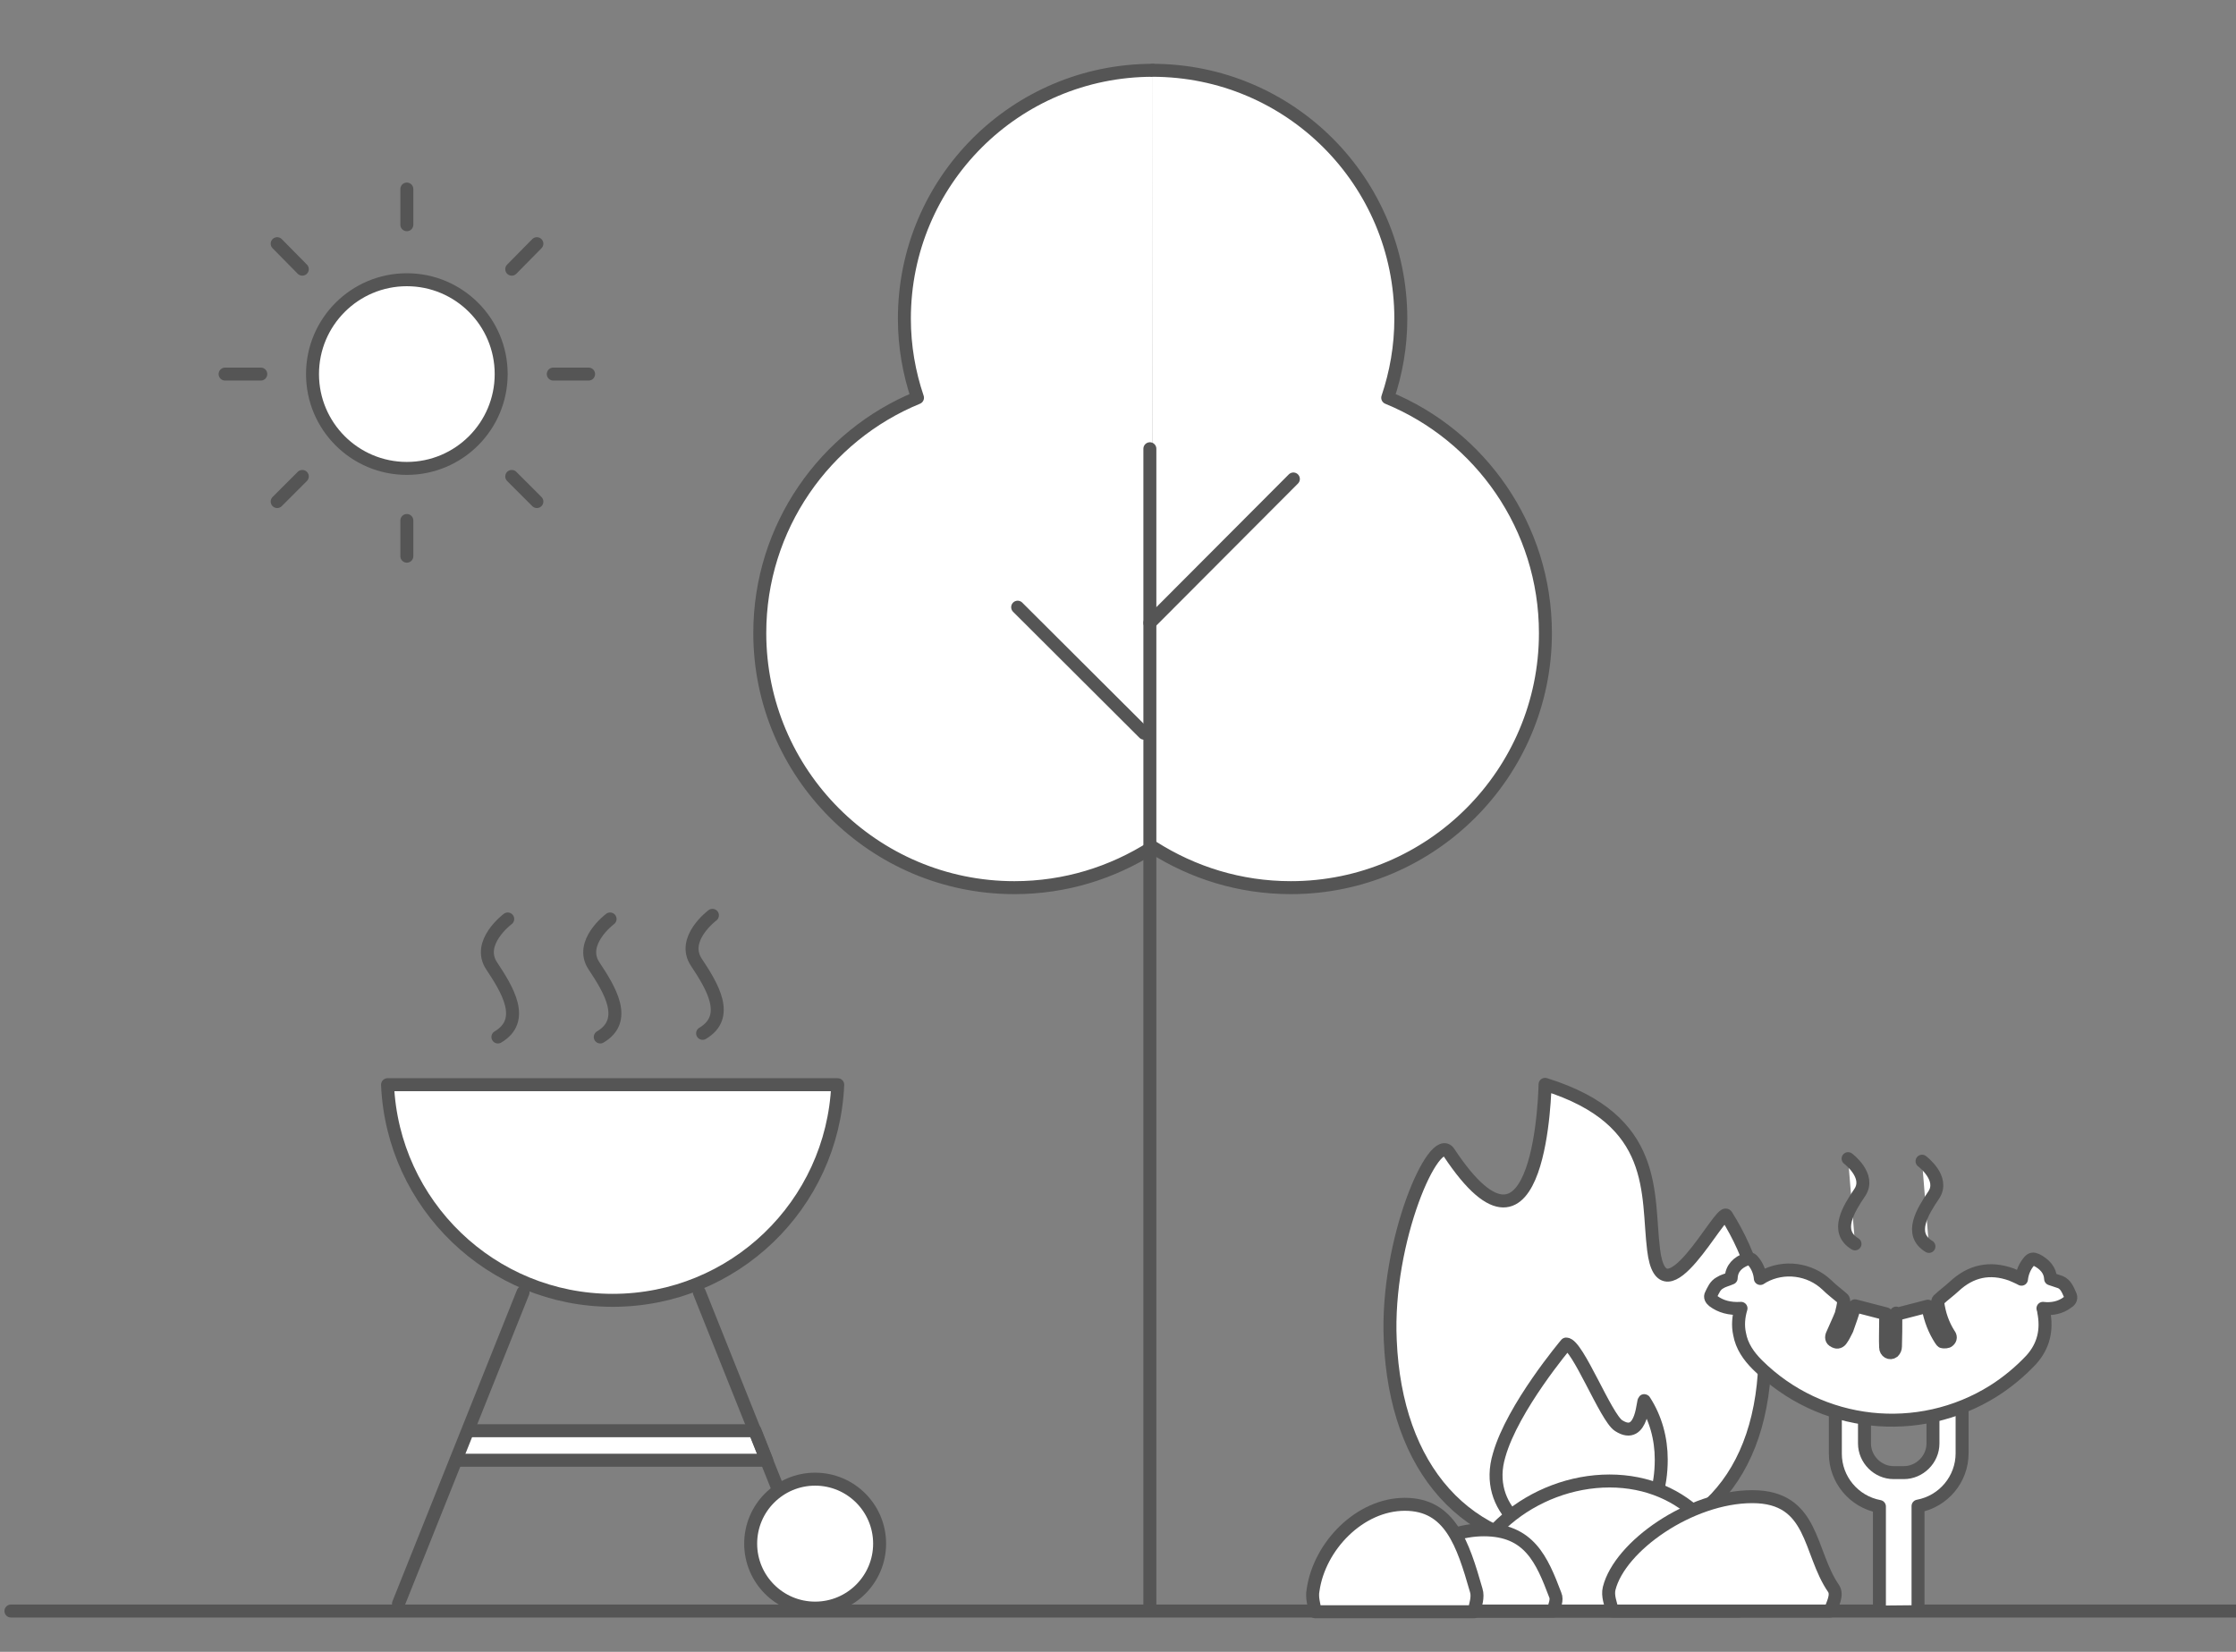 <?xml version="1.0" encoding="utf-8"?>
<!-- Generator: Adobe Illustrator 27.0.1, SVG Export Plug-In . SVG Version: 6.00 Build 0)  -->
<!DOCTYPE svg PUBLIC "-//W3C//DTD SVG 1.1//EN" "http://www.w3.org/Graphics/SVG/1.1/DTD/svg11.dtd">
<svg version="1.1" id="Ebene_1" xmlns:x="http://ns.adobe.com/Extensibility/1.0/" xmlns:i="http://ns.adobe.com/AdobeIllustrator/10.0/" xmlns:graph="http://ns.adobe.com/Graphs/1.0/"
	 xmlns="http://www.w3.org/2000/svg" xmlns:xlink="http://www.w3.org/1999/xlink" x="0px" y="0px" viewBox="0 0 613.9 453.5"
	 style="enable-background:new 0 0 613.9 453.5;" xml:space="preserve">
<rect x="0" y="0" width="613.9" height="453.5" fill="#808080" stroke="none"/>
<style type="text/css">
	.st0{fill:#FFFFFF;stroke:#555555;stroke-width:3.56;stroke-linecap:round;stroke-linejoin:round;stroke-miterlimit:10;}
	.st1{fill:none;stroke:#555555;stroke-width:3.56;stroke-linecap:round;stroke-linejoin:round;stroke-miterlimit:10;}
</style>
<polyline class="st0" points="128.7,392.8 207.3,392.8 210.5,400.9 125.3,400.9 "/>
<g id="Ebene_2_00000173129516869343580200000006092984936359858854_">
</g>
<path class="st0" d="M106.4,297.8c1.4,32.9,28.5,59.2,61.8,59.2s60.4-26.2,61.8-59.2H106.4z"/>
<line class="st1" x1="143.6" y1="354.8" x2="109.4" y2="440.3"/>
<line class="st1" x1="192" y1="354.8" x2="226.2" y2="440.3"/>
<g>
	<path class="st1" d="M167.5,252.3c0,0-8.7,6.5-4.4,12.9c4.3,6.5,9.5,14.9,1.7,19.5"/>
	<path class="st1" d="M195.6,251.3c0,0-8.7,6.5-4.4,12.9c4.3,6.5,9.5,14.9,1.7,19.5"/>
	<path class="st1" d="M139.4,252.3c0,0-8.7,6.5-4.4,12.9c4.3,6.5,9.5,14.9,1.7,19.5"/>
</g>
<circle class="st0" cx="223.8" cy="423.8" r="17.7"/>
<path class="st0" d="M213.2,216.3"/>
<path class="st0" d="M48.4,201.9"/>
<line class="st1" x1="3" y1="442.3" x2="617.1" y2="442.3"/>
<g>
	<path id="Pfad_1827" class="st0" d="M397.8,316.4c25.5,38.5,26.4-18.7,26.4-18.7c31.5,9.8,27.9,30.1,29.8,45.4
		c2.5,20.8,18.5-11.7,20-9.4c7,11.1,10.7,23.9,10.6,37.1c0,35.2-19,54.6-50.6,54.6s-50.8-22.2-52.3-57.4
		C380.4,340.5,393.9,310.4,397.8,316.4z"/>
	<path id="Pfad_1828" class="st0" d="M430,369c3.1,0,10.9,20.2,14.4,22.4c6.8,4.4,6.6-7.9,7.1-6.8c3.1,4.8,4.6,10.4,4.6,16.1
		c0,15.3-8.2,23.7-21.9,23.7c-13.7,0-27-10.3-22.6-24.9C415.3,386.4,430,369,430,369z"/>
	<path id="Pfad_1830" class="st0" d="M477.4,442.3c-0.5-19.7-14.6-35.7-35.5-35.7s-40.7,16-41,35.7H477.4z"/>
	<path id="Pfad_1832" class="st0" d="M502.5,442.3c0.6-1.9,2.1-4.4,0.9-6.2c-6.9-10-5.3-25.2-22.3-25.2s-36.4,13.6-39.3,25.2
		c-0.5,2,0.4,4.2,0.9,6.2H502.5z"/>
	<path id="Pfad_1834" class="st0" d="M426.4,442.3c0.4-1.4,1.2-3.1,0.6-4.4c-3.7-9.8-7.2-17.9-19.6-17.9s-23.5,8.8-25.2,17.9
		c-0.4,1.6,0.3,3.1,0.6,4.4H426.4z"/>
	<path id="Pfad_1836" class="st0" d="M404.7,442.5c0.4-1.9,1.2-4,0.6-5.9c-3.7-12.9-7.2-23.6-19.6-23.6s-23.5,11.5-25.2,23.6
		c-0.4,2,0.3,4.1,0.6,5.9H404.7z"/>
</g>
<g>
	<path id="Pfad_1838" class="st0" d="M516,440.8v-27.2c-7-1.3-12.1-7.4-12.1-14.5v-12l8,1v8.2l0,0c0,4.3,3.6,8,8,8h2.8
		c4.3,0,8-3.6,8-8v-8.9l8-3.1V399c0,7.1-5.1,13.2-12.1,14.5v27.2"/>
	<path id="Pfad_1839" class="st0" d="M529.6,342.2c-5.6-3.4-1.8-9.5,1.3-14.1s-3.2-9.3-3.2-9.3"/>
	<path id="Pfad_1840" class="st0" d="M509.3,341.5c-5.6-3.4-1.8-9.5,1.3-14.1s-3.2-9.3-3.2-9.3"/>
	<path id="Pfad_1856" class="st0" d="M470.4,357.2c-0.6-0.5-1-1.1-0.6-1.8c0.6-1.2,1.1-2.5,2.4-3.2c0.9-0.6,2-0.8,3.1-1.3
		c0.1-2.7,1.8-4.3,4.2-5.2c0.8-0.3,1.4-0.1,1.9,0.6c1.1,1.3,1.8,3.1,1.9,4.7c0.4-0.2,0.6-0.4,0.8-0.5c5.6-3.1,12.8-2.2,17.5,2.3
		c1.3,1.3,2.8,2.4,4.2,3.6c0.3,0.2,0.4,0.5,0.4,0.8c-0.1,1.2-0.4,2.4-0.7,3.6c-0.7,1.8-1.6,3.6-2.4,5.5c-0.4,0.8-0.3,1.6,0.5,1.9
		c0.1,0.1,0.1,0.1,0.2,0.1c0.6,0.4,1.4,0.1,1.8-0.6c0.6-0.8,1-1.8,1.5-2.7c0.8-2.2,1.5-4.3,2.2-6.5l8.5,2.2
		c-0.1,0.7-0.1,1.7-0.1,2.6c0,2.2-0.1,4.3,0,6.6c0,1.2,1.2,1.9,2.1,1.2c0.4-0.4,0.6-0.9,0.6-1.4c0.1-2.8,0.1-5.5,0.1-8.3
		c0-0.3,0.1-0.6,0.1-0.9l0.2,0.3l8.5-2.2c0,0,0.1,0.3,0.1,0.6c0.6,3.1,1.7,6,3.4,8.6c0.2,0.3,0.4,0.6,0.6,0.6c0.6,0,1.2,0.1,1.6-0.3
		c0.6-0.5,0.6-1.2,0.1-1.8c-1.7-2.7-2.7-5.6-3.1-8.8c0-0.4,0.1-0.6,0.4-0.8c1.3-1.2,2.8-2.3,4.1-3.5c4.6-4.3,9.8-5.4,15.7-3.3
		c0.9,0.4,1.9,0.8,2.8,1.3c0.2-1.8,0.9-3.5,2.1-4.9c0.6-0.7,1.1-0.8,2-0.4c2.2,1.1,3.8,2.8,3.9,5.2c0.9,0.3,1.8,0.6,2.7,0.9
		c1.4,0.6,2,2,2.6,3.4c0.5,0.9,0.2,1.6-0.6,2.1c-1.9,1.5-4.4,2-6.8,1.7c0.1,0.4,0.2,0.6,0.2,0.9c1,5,0,9.4-3.4,13.2
		c-3.1,3.3-6.6,6.2-10.4,8.6c-20.6,12.9-47.5,10-64.8-7.2c-2.4-2.4-4.3-5.1-4.9-8.5c-0.5-2.3-0.3-4.7,0.4-7
		C474.9,359.4,472.4,358.7,470.4,357.2z"/>
</g>
<g>
	<path class="st0" d="M316.5,19.3c-37.7,0-68.2,30.5-68.2,68.2c0,7.6,1.3,14.9,3.6,21.7c-25.4,10.4-43.3,35.5-43.3,64.6
		c0,38.5,31.3,69.9,69.9,69.9c14,0,26.9-4.1,37.9-11.1"/>
	<path class="st0" d="M316.5,232.6c11,7,23.9,11.1,37.9,11.1c38.6,0,69.9-31.4,69.9-69.9c0-29.1-17.9-54.2-43.3-64.6
		c2.3-6.8,3.6-14.1,3.6-21.7c0-37.7-30.5-68.2-68.2-68.2"/>
	<line class="st1" x1="315.7" y1="123.2" x2="315.7" y2="442.1"/>
	<line class="st1" x1="279.4" y1="166.7" x2="314.1" y2="201.3"/>
	<line class="st1" x1="355.1" y1="131.5" x2="315.7" y2="171"/>
</g>
<g>
	<circle class="st0" cx="111.7" cy="102.7" r="25.9"/>
	<line class="st1" x1="111.7" y1="51.9" x2="111.7" y2="61.7"/>
	<line class="st1" x1="61.8" y1="102.7" x2="71.6" y2="102.7"/>
	<line class="st1" x1="111.7" y1="152.7" x2="111.7" y2="142.9"/>
	<line class="st1" x1="76.1" y1="137.7" x2="83" y2="130.8"/>
	<line class="st1" x1="76.1" y1="66.9" x2="83" y2="73.9"/>
	<line class="st1" x1="161.6" y1="102.7" x2="151.9" y2="102.7"/>
	<line class="st1" x1="147.4" y1="137.7" x2="140.5" y2="130.8"/>
	<line class="st1" x1="147.4" y1="66.9" x2="140.5" y2="73.9"/>
</g>
</svg>
